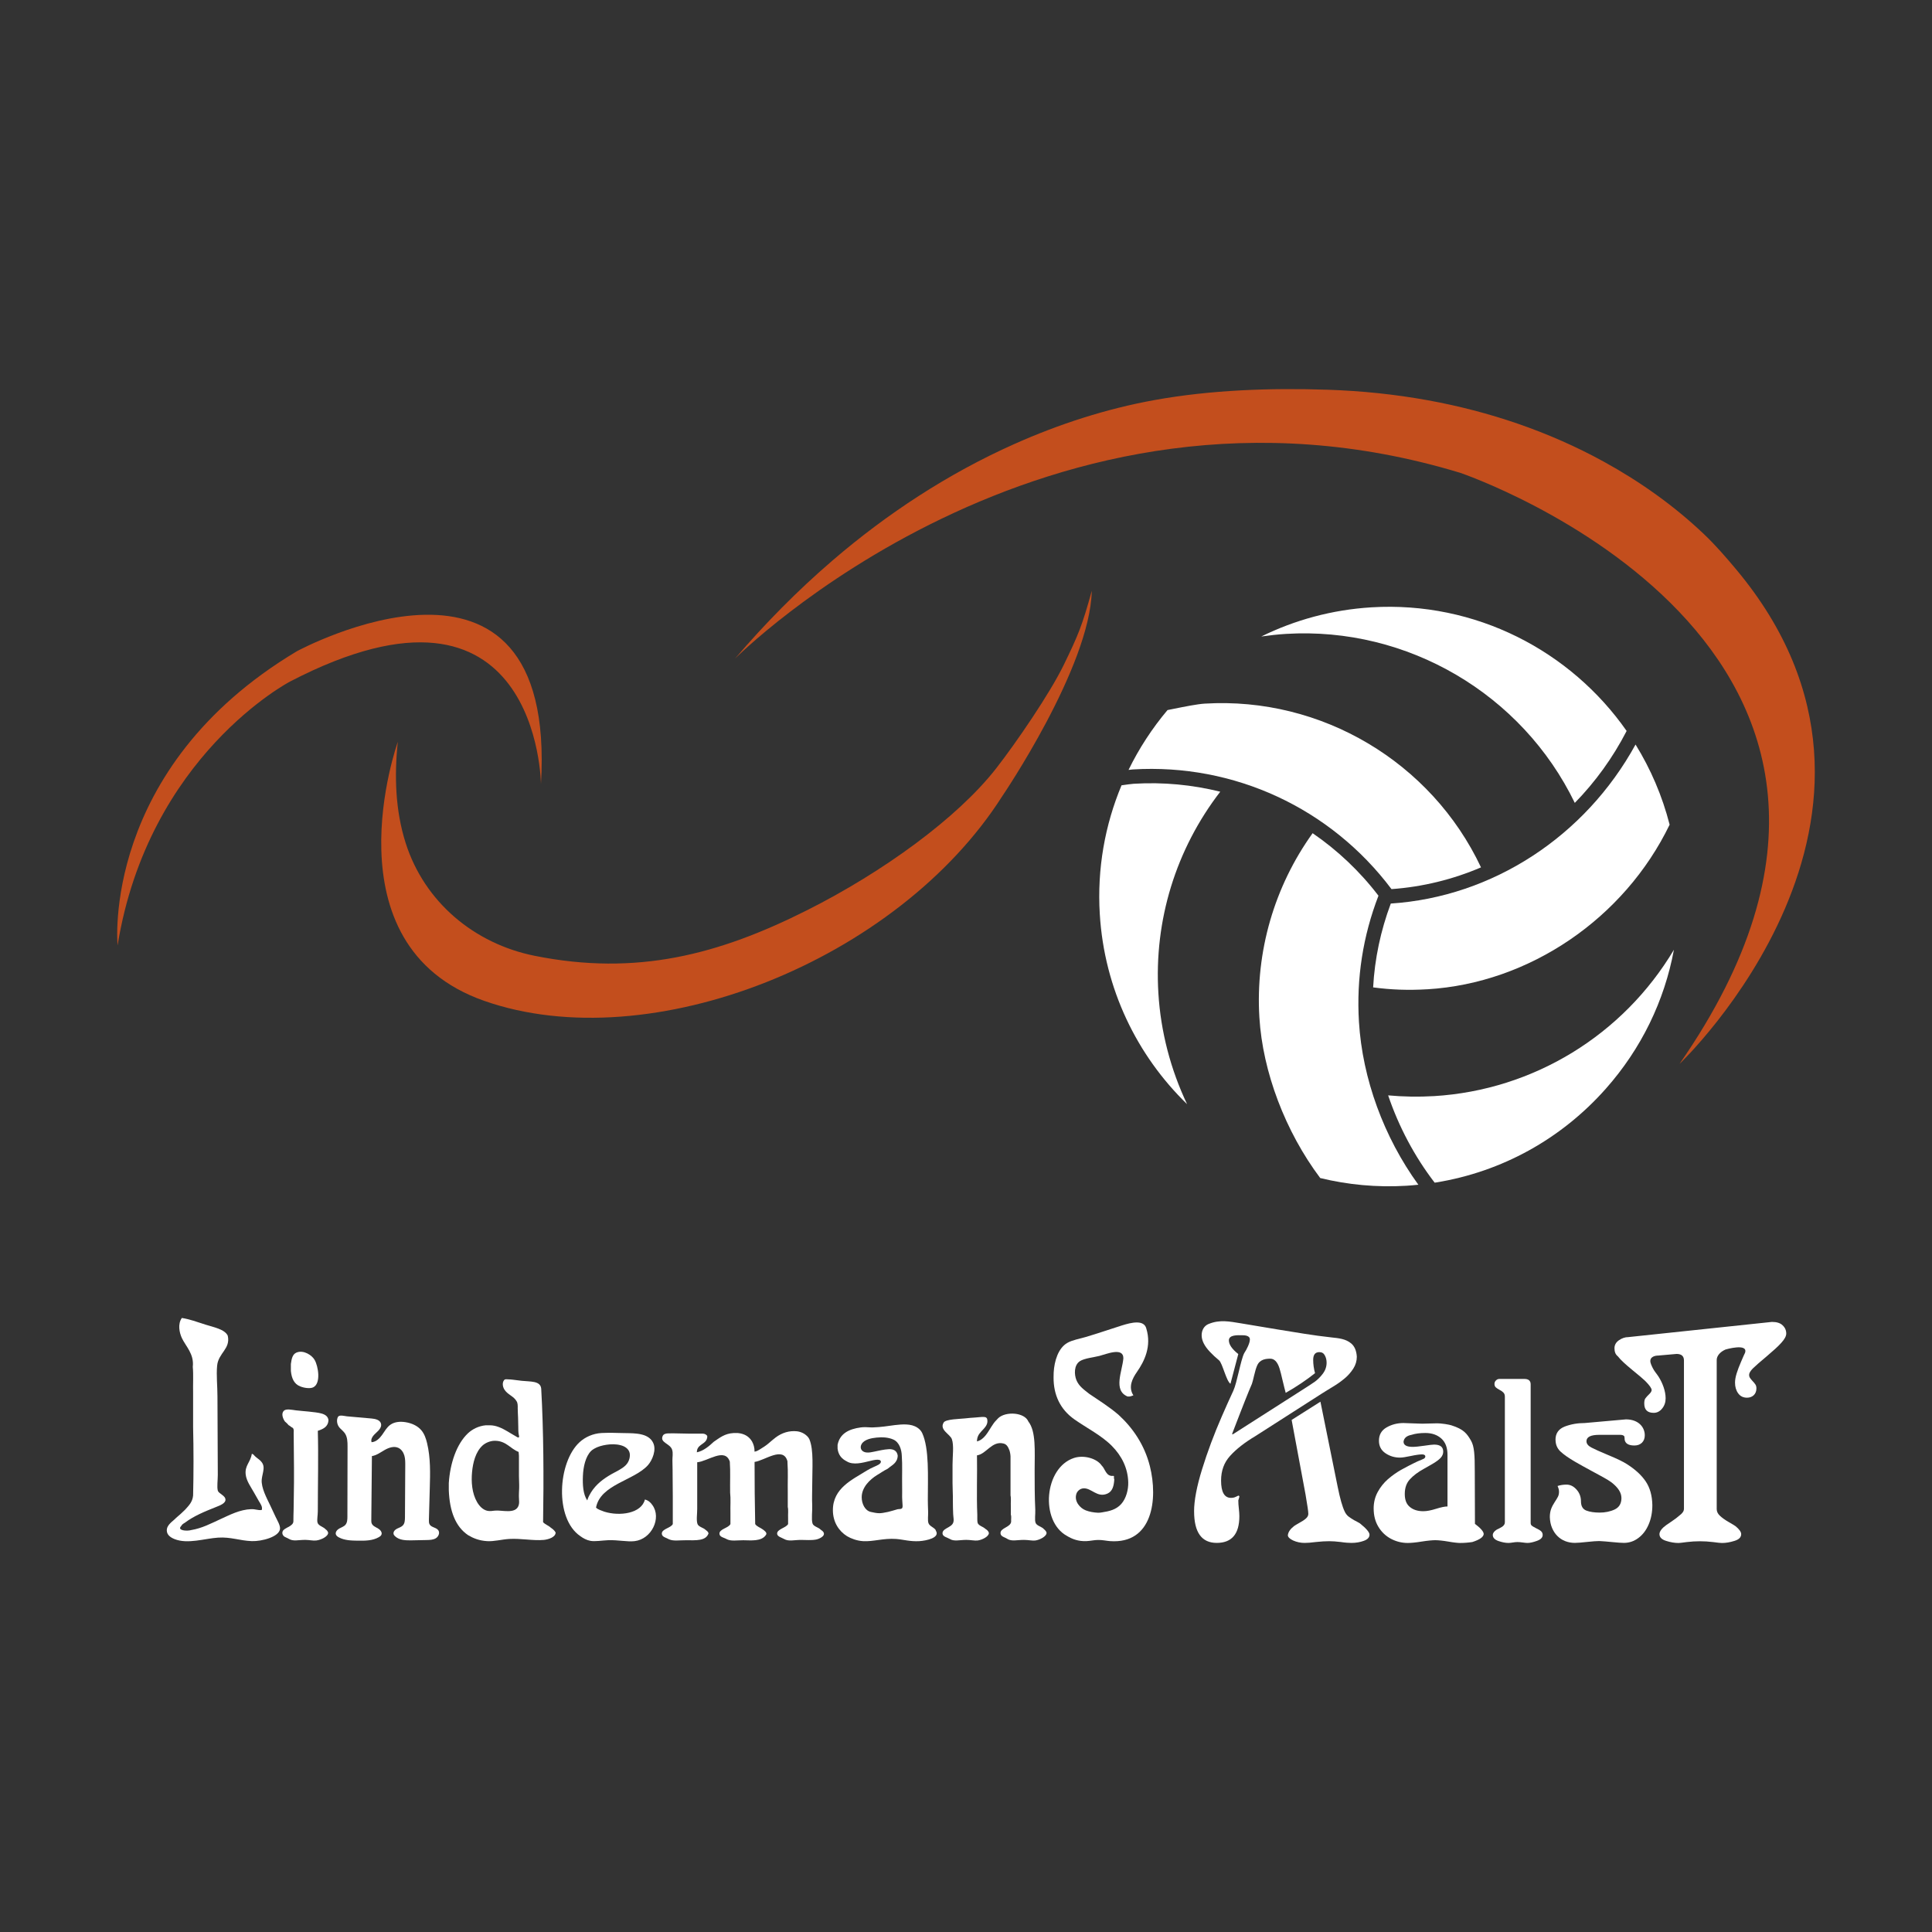 <?xml version="1.0" encoding="UTF-8"?>
<svg id="Laag_1" data-name="Laag 1" xmlns="http://www.w3.org/2000/svg" viewBox="0 0 1080 1080">
  <rect x="0" y="0" width="1080" height="1080" fill="#333333" stroke="none"/>
  <defs>
    <style>
      .cls-1 {
        fill: #fff;
      }

      .cls-2 {
        fill: #c34e1d;
      }
    </style>
  </defs>
  <path class="cls-2" d="M302.4,438.34s-1.11-129.61-140.25-57.36c0,0-79.18,41.26-96.42,147.5,0,0-9.59-98.8,100.19-164.41,0,0,145.76-79.17,136.48,74.27"/>
  <path class="cls-2" d="M222.38,414.69s-40.64,113.58,48.26,144.78c93.11,32.67,231.12-22.47,289.59-114.34,0,0,49.16-72.21,50.08-114.9-5.39,19.61-7.61,24.88-15.65,41.42-7.85,16.15-26.76,43.73-37.82,57.9-21.68,27.78-63.4,58.01-105.69,79.27-49.35,24.82-95.27,36.94-152.33,25.47-33.67-6.77-61.57-30.01-72.08-63.12-5.77-18.16-6.36-37.65-4.36-56.48"/>
  <path class="cls-2" d="M410.78,368.28s173.55-174.48,405.57-103.94c0,0,284.92,96.51,122.51,330.39,0,0,146.63-139.22,31.55-276.57-5.69-6.79-11.39-13.38-17.82-19.51-16.79-15.99-35.91-29.51-56.21-40.66-30.56-16.76-63.95-28.02-98.2-34.24-18.5-3.36-37.25-5.27-56.04-5.89-31.87-1.06-65.16.08-96.7,5.76-27.07,4.89-53.47,13.45-78.57,24.66-36.83,16.45-70.9,38.76-101.46,65.01-19.62,16.85-37.83,35.34-54.63,55"/>
  <path class="cls-1" d="M880.32,448.82c-29.47-60.83-93.49-98.58-161.38-94.47-4.65.28-9.28.81-13.88,1.46,18.71-9.21,39.51-14.96,61.6-16.31,58.32-3.53,111.39,24.42,142.64,69.11-7.73,15-17.55,28.52-28.98,40.22"/>
  <path class="cls-1" d="M682.14,442.55c-24.8,32.16-37.08,71.89-34.6,112.63,1.3,21.54,6.85,42.68,16.05,62.06-27.95-27.16-46.27-64.4-48.8-106.27-1.55-25.46,2.93-49.91,12.16-71.99.08-.01.15-.01.22-.02,2.4-.34,5.38-.76,6.63-.83,16.51-1,32.76.57,48.34,4.44"/>
  <path class="cls-1" d="M733.76,465.76c13.85,9.49,26.3,21.21,36.81,34.95-8.68,22.5-12.39,46.19-10.91,70.49,1.93,31.79,13.94,64.53,33.21,91.07-2.21.22-4.41.44-6.63.57-16.63,1.01-32.83-.55-48.23-4.31-19.49-25.96-32.16-59.31-34.01-89.81-2.23-36.75,8.35-73.15,29.76-102.96"/>
  <path class="cls-1" d="M827.89,484.87c-15.78,6.75-32.65,10.91-50.04,12.15-34.04-45.31-88.01-70.31-144.54-66.9-.63.04-1.5.13-2.45.26,5.88-12.05,13.21-23.26,21.79-33.45,1.04-.2,2.14-.43,3.29-.66,5.94-1.19,13.31-2.69,17.53-2.94,65.21-3.94,126.7,32.7,154.42,91.54"/>
  <path class="cls-1" d="M797.96,553c-10.76.65-20.47.28-30.37-1.05.88-16.06,4.21-31.73,9.87-46.86,56.91-3.72,108.67-37.55,136.82-88.9,8.46,13.68,14.94,28.74,19.05,44.8-25.36,52.46-78.44,88.58-135.37,92.02"/>
  <path class="cls-1" d="M801.58,612.74c55.85-3.38,105.86-34.32,134.15-81.83-5.29,28.6-18.25,55.33-38.04,77.66-24.97,28.19-58.21,46.46-94.89,52.43-.27.04-.54.07-.82.11-11.21-14.57-20.06-31.29-26-48.79,8.48.77,17.07.93,25.59.41"/>
  <path class="cls-1" d="M589.01,767.22c.37-6.36,2.5-13.56,7.61-16.52,2.72-1.6,6.94-2.31,10.14-3.26,6.7-1.97,13.16-4.22,20.3-6.48,5.32-1.67,12.48-3.45,13.76,1.78,2.97,9.83-1.03,18.11-5.24,24.15-2.58,3.68-5.03,8.49-2.01,13.12-1,.29-1.73.83-3.25.64-8.25-3.38-2.91-14.25-2.35-21.38,0-6.41-9.66-2.25-13.41-1.3-2.96.76-8.4,1.31-10.87,2.92-3.45,2.25-3.2,7.5-2,10.52,1.46,3.63,4.4,5.49,7.25,7.79,5.57,3.76,11.32,7.38,16.3,11.66,7.88,7.22,14.53,16.68,17.57,28.84,4.56,18.24,1.58,43.51-22.28,41.8-2.23-.17-4.35-.72-6.89-.65-2.11.04-4.26.57-6.33.65-4.53.18-7.98-1.14-10.88-2.92-15.16-8.25-12.74-38.18,3.98-43.58,5.69-1.84,12.89.43,15.41,4.21,2.04,1.9,2.39,6.17,6.34,5.83.25-.01.51-.02.55.16-.03.66-.05,1.33.18,1.79-.21,3.6-.99,6.67-3.81,7.93-5.8,2.59-9.01-3.37-13.59-2.91-1.87.19-3.34,1.6-3.8,3.09-1.33,4.21,2.11,8.01,5.27,9.21,2.17.83,4.48,1.2,6.8,1.32.75.03,1.49-.08,2.24-.2,4.04-.62,7.92-1.49,10.77-4.68,2.78-3.12,4.03-8.02,3.92-12.15-.2-7.88-3.62-14.7-9.08-20.25-5.88-5.97-13.98-9.96-21.01-14.9-8-5.64-11.72-13.77-11.65-23.51,0-.91.01-1.83.06-2.73"/>
  <path class="cls-1" d="M162.6,762.51c.39-3,.93-5.5,3.15-6.42,3.91-1.64,8.7,1.49,10.15,4.16,2.01,3.47,3.66,13.2-.87,15.3-1.8.83-5.15.3-7.17-.54-3.4-1.27-4.85-4.44-5.26-8.67v-3.82Z"/>
  <path class="cls-1" d="M285.91,780.37c-.17-.11-.34-.24-.5-.35-1.32-.92-2.51-1.82-3.41-3.19-.98-1.51-1.41-3.84-.18-5.37.55-.66,1.55-.41,2.3-.39.8.01,1.59.08,2.38.17,1.74.19,3.45.46,5.18.64,4.89.53,10.41-.07,10.86,4.36,1.34,23.79,1.46,49.73,1.05,74.67,1.18,1.32,3.1,1.9,4.38,3.13,1.04.69,1.99,1.5,2.62,2.61.07,2.59-3.91,3.9-6.64,4.17-5.91.54-12.67-.92-19.26-.54-4.29.26-8.46,1.47-12.44,1.22-4.4-.27-7.72-1.64-10.51-3.29-7.23-4.83-10.42-13.64-10.86-25.18v-3.99c.72-11.05,4.35-21.82,10.68-27.8,2.44-2.3,5.93-4.12,9.98-4.5h2.29c3.55,0,6.79,1.61,9.79,3.37,1.51.88,3,1.84,4.54,2.68.45.24,1.51,1.1,1.89.67.31-.34,0-1.21-.08-1.58-.27-1.43-.22-2.88-.25-4.31-.02-1.5-.07-3.01-.1-4.52-.01-.3-.02-.61-.03-.91-.03-1.62-.19-3.23-.18-4.84.01-1.33.1-2.99-.71-4.12-.67-1.15-1.71-2.03-2.79-2.8M290.1,816c.06-1.57-.02-2.99-.18-4.35-4.78-1.91-6.98-6.22-13.31-6.25-2.41-.01-5.15,1.09-6.82,2.6-3.97,3.6-5.41,9.68-5.9,14.8-.54,5.6-.07,11.93,2.81,16.91,1.25,2.16,3.12,4.19,5.61,4.81,1.46.37,2.95.08,4.4-.08,3.78-.4,11.54,2.17,13.21-2.91.38-1.17.29-2.43.21-3.63-.16-2.06.02-4.08.09-6.13.07-2.23-.12-4.45-.12-6.67v-9.1Z"/>
  <path class="cls-1" d="M159.27,794.64c-1.18-1.69-2.21-4.54-.53-6.07,1.29-1.19,4.45-.46,6.66-.18,2.73.35,4.97.43,7.17.69,5.42.66,10.43.78,11.04,4.69-.13,3.84-2.95,5.06-5.95,6.07.4,13.84,0,30.43,0,44.98,0,2.14-.54,4.78-.18,6.25.47,1.94,3.38,2.42,4.55,3.83.66.45,1.18,1.03,1.41,1.9.02,2.06-3.81,3.99-6.66,4.34-1.76.22-3.97-.34-6.13-.34-3.82-.02-6.67.95-9.11-.54-.85-.36-1.58-.85-2.45-1.21-1.3-.81-1.78-2.61-.53-3.82,1.56-1.49,5.51-2.3,5.45-4.9-.05-2.17.12-4.36.13-6.54.02-5.04.2-10.08.2-15.13v-8.52c0-6.48-.17-12.95-.17-19.44.17-1.45-.07-2.49-1.05-2.79-.61-.37-1.06-.91-1.76-1.21-.63-.76-1.32-1.47-2.09-2.08"/>
  <path class="cls-1" d="M558.05,792.73c4.16-3.88,14.67-3.29,16.82,1.91,4.37,5.61,3.5,16.54,3.5,27.27,0,7.06,0,14.65.36,22.05.11,2.39-.44,5.71.17,7.29.58,1.51,2.63,1.96,4.03,2.95.75.82,1.79,1.34,2.1,2.61.11,2.03-3.8,4-6.3,4.34-1.56.21-3.91-.34-6.31-.34-3.78-.02-6.89.95-9.28-.54-1.41-.99-3.72-1.23-3.85-3.12-.22-3.11,5.76-3.35,5.95-6.6-.11-1.21.24-2.89-.18-3.82v-4.68c-.11-1.97.24-4.4-.17-6.1v-20.66c.08-1.68-.18-3.06-.53-4.34-.74-1.92-1.47-3.51-3.33-4-6.51-1.71-9.69,5.92-14.89,6.6.2,10.3-.3,22.35.18,33.18.07,1.48-.13,3.43.18,4.52.47,1.66,3.1,2.15,4.2,3.29.91.6,1.83,1.2,2.09,2.42-.01,2.01-3.82,3.87-6.3,4.18-1.62.2-3.94-.34-6.3-.34-3.69-.01-6.89,1.02-9.29-.54-1.47-.85-3.85-1.23-4.03-2.95-.2-1.88,1.97-2.78,3.29-3.56.83-.48,1.69-1.01,2.27-1.79,1.18-1.57.43-3.84.39-5.63-.06-2.49-.2-4.98-.16-7.46.07-3.29-.19-6.58-.19-9.86v-10.24c0-4.84.86-10.76-.36-14.24-.99-2.87-7.19-5.22-4.56-9.39,1.19-1.85,9.02-1.93,11.91-2.25,1.88-.2,3.78-.4,5.66-.49,1.23-.06,2.45-.27,3.69-.31,1.18-.04,2.75-.17,3.05,1.29.86,4.19-3.49,5.98-5.05,9.2-.48,1-.68,2.08-.68,3.18,4.03-1.01,6.05-5.11,8.11-8.31.81-1.25,1.64-2.53,2.72-3.56.38-.36.69-.8,1.08-1.15"/>
  <path class="cls-1" d="M190.29,798.61c-.38-.39-.73-.81-1.02-1.27-.91-1.45-1.2-3.63-.39-5.2.76-1.48,3.66-.54,5-.41,4.59.4,9.19.82,13.78,1.22,2.11.19,4.66.73,5.29,2.75.63,1.98-1.11,3.85-2.67,5.23-1.56,1.38-3.26,3.31-2.57,5.27,2.46-.13,4.45-2.07,5.88-4.08,1.43-2.01,2.64-4.28,4.66-5.7,2.4-1.68,5.57-1.87,8.46-1.41,3.35.54,6.69,1.95,8.86,4.56,1.69,2.02,2.55,4.59,3.17,7.15,1.98,8.21,1.76,16.76,1.51,25.2-.16,5.89-.32,11.78-.49,17.67-.02.91-.03,1.87.44,2.64,1.04,1.69,3.76,1.6,4.85,3.26.95,1.43.06,3.5-1.41,4.4-1.47.9-3.28.96-5.01,1-2.8.06-5.6.11-8.41.17-3.32.06-7.03-.01-9.41-2.32-.35-.33-.66-.71-.78-1.15-.36-1.23.71-2.42,1.84-3.01,1.13-.59,2.45-.93,3.33-1.86,1.1-1.17,1.17-2.95,1.18-4.56.06-9.61.11-19.24.16-28.87.01-1.87.02-3.78-.49-5.58-.51-1.8-1.64-3.53-3.33-4.33-2.42-1.14-5.3-.18-7.63,1.14-2.32,1.32-4.55,3.03-7.19,3.44l-.34,35.73c-.01.64-.01,1.3.22,1.89.54,1.4,2.11,2.03,3.42,2.76,1.3.74,2.6,2.18,2.02,3.57-.26.62-.83,1.03-1.41,1.36-3.5,2.03-7.75,2.03-11.79,1.98-3.65-.06-7.46-.13-10.67-1.89-.65-.36-1.31-.84-1.57-1.55-.47-1.29.63-2.63,1.82-3.32,1.19-.68,2.6-1.08,3.5-2.12,1.04-1.22,1.1-2.97,1.1-4.57.02-13.08.04-26.15.08-39.23,0-2.55-.06-5.29-1.51-7.37-.68-.97-1.62-1.74-2.45-2.6"/>
  <path class="cls-1" d="M424.95,810.1c1.57-.95,3.05-1.89,4.47-3.07,1.38-1.15,2.71-2.39,4.16-3.46,3.49-2.63,7.56-3.93,11.96-3.47,1.46.16,2.96.71,4.18,1.51,1.03.68,2.24,1.77,2.73,2.94,2.52,6.04,1.58,16.02,1.58,26.4,0,3.36-.17,6.98,0,10.42.15,3.32-.55,7.88.17,10.24.5,1.66,3.2,2.15,4.38,3.31.59.58,1.29.82,1.75,1.59,1.31,2.25-2.64,3.84-4.22,4.12-2.75.49-5.61.19-8.38.19-3.69-.01-6.9,1-9.46-.53-1.41-.8-3.79-1.32-3.85-2.96-.1-2.54,5.06-3.27,6.13-5.38v-3.47c-.11-1.96.24-4.39-.18-6.08v-8.16c-.12-5.49.24-11.45-.17-16.67v-.68c-2.32-8.7-12.8-.38-18.39.34.01,11.69.09,23.3.35,34.74.94,1.43,2.82,1.94,4.2,2.96.77.57,2.62,1.8,1.89,2.98-2.46,3.99-8.8,3.1-12.75,3.1-3.53,0-6.68.62-9.11-.53-1.47-.92-4.02-1.18-4.2-2.96-.29-2.82,5.04-3.26,6.13-5.56v-6.25c-.11-3.7.24-7.87-.17-11.28-.11-5.74.22-11.92-.18-17.38-2.72-8.08-12.37-.09-18.22.36v26.04c0,2.87-.59,6.54.18,8.52.62,1.57,3.28,2.05,4.38,3.13.69.58,1.55,1.01,1.76,2.08-1.48,4.26-6.78,3.87-12.8,3.83-3.59-.03-6.78.59-9.29-.53-1.54-.92-3.97-1.25-4.02-3.14-.07-2.72,5.08-3.13,6.13-5.38v-15.8c-.12-6.54-.01-13.09-.2-19.62-.06-2.01.45-4.12-.15-6.08-1.09-3.6-7.06-3.94-5.26-7.81.53-1.13,1.94-1.34,3.05-1.38,4.12-.11,8.27.16,12.4.16h7.15c1.09.08,1.74.58,2.26,1.22.12.93-.12,1.48-.35,2.08-1.31,2.86-5.48,2.89-5.43,7.12,3.68-.76,6.89-3.48,9.47-5.91,3.17-2.12,6-4.59,11.04-4.86h2.44c3.83.38,6.31,2.07,7.88,4.7.84,1.55,1.43,3.33,1.41,5.71,1.31-.19,2.2-.81,3.15-1.38"/>
  <path class="cls-1" d="M324.43,858.73c-14.56-9.82-12.67-41.44-.35-52.63,2.99-2.71,7.32-4.78,12.26-5.04,1.8-.08,3.78-.11,5.58-.11s3.97.09,5.83.13c2.91.08,5.47.01,8.37.35,1.01.11,2.01.3,2.99.57,2.49.67,4.81,2.04,5.95,4.45,2.07,4.01-.44,9.82-2.8,12.52-7.69,8.68-26.63,10.76-29.08,23.79,1.12,1.14,2.94,1.6,4.55,2.25,8.74,2.76,20.88,1.01,22.77-6.77,1.97.48,3.2,1.68,4.21,3.13,5.22,7.22-.48,19.05-9.99,20.14-4.11.48-9.29-.75-14.88-.52-3.52.15-7.17.83-9.8.35-2.19-.41-4.1-1.49-5.6-2.6M351.96,812.17c-.26-1.18-1.01-2.17-1.96-2.88-.91-.68-1.96-1.12-3.05-1.4-2.53-.68-5.27-.65-7.85-.27-2.44.36-4.96,1.03-7.1,2.3-.58.35-1.14.74-1.61,1.22-3.06,3.07-4.36,8.82-4.55,14.06-.18,4.75.07,10.08,2.44,13.55.44-1.76,1.31-3.1,2.11-4.52,2.81-4.49,6.81-7.54,11.55-10.24,2.66-1.51,5.6-2.72,7.81-4.89,1.04-1.03,1.78-2.35,2.12-3.79.24-.97.32-2.12.1-3.15"/>
  <path class="cls-1" d="M107.77,764.05c.82-7.18-3.92-11.4-6.11-16.08-1.37-2.97-2.44-7.8,0-11.22,4.33.68,8.52,2.21,13.28,3.75,4.27,1.36,10.72,2.55,12.37,6.15,1.69,7.4-5.23,9.61-5.93,16.74-.52,5.42.18,11.27.18,17.38,0,14.1.19,28.99.19,43.7,0,2.99-.55,6.73,0,8.77.49,1.83,4.34,2.71,4.29,5.19-.02,1.93-3.1,3.15-5.01,3.89-6.72,2.69-12.57,5.04-17.75,8.94-.81.47-1.57.96-1.98,1.79-2.58,2.58,3.32,2.97,5.57,2.27,6.13-1.02,11.18-3.75,16.49-6.17,5.13-2.34,10.76-5.3,17.02-5.52,2.47-.09,3.66.73,5.92.48.64-1.75-.73-3.53-1.62-5.03-.88-1.52-1.8-3.13-2.68-4.71-1.76-3.17-4.24-6.45-4.65-10.07-.62-5.08,2.7-6.89,3.4-11.54.68-.16,1.33.84,1.74,1.23.95.94,2.11,1.61,3.06,2.55,1.41,1.38,1.94,2.76,1.77,4.72-.17,1.96-.83,3.84-1.01,5.79-.41,4.68,2.96,10.67,4.66,14.3.88,1.9,1.97,4.16,3.05,6.49.98,2.12,2.72,4.82,2.51,6.84-.48,4.46-10.23,7.01-15.78,6.82-6.84-.26-11.68-2.41-18.83-1.95-7.5.47-16.96,3.76-24.37.81-2.33-.96-4.2-2.33-4.3-4.71-.15-3.36,3.54-5.29,5.2-7.15,1.75-1.45,3.42-2.97,5.01-4.55,1.98-2.21,4.16-4.25,4.49-7.96.3-12.35.3-25.83,0-38.18v-19.16c-.12-4.83.24-10.06-.18-14.62"/>
  <path class="cls-1" d="M486.96,797.92c.43.01.84.01,1.25,0,4.05-.11,8.06-.75,12.06-1.29,4.06-.45,8.99-.94,12.57,1.45,1.1.72,2.1,1.78,2.66,2.98,4.01,8.7,3.16,24.29,3.16,37.35,0,2.03.09,4.34.16,6.59.09,2.11-.35,4.91.19,6.43.59,1.73,3.01,2.34,4.02,3.82-.06.28.17.29.17.52,2.32,3.84-5.3,5.49-9.28,5.74-5.23.31-9.14-.94-12.95-1.22-7.12-.52-12.82,1.59-18.57,1.22-3.47-.22-6.7-1.46-8.92-2.78-4.63-2.89-7.84-7.92-7.89-14.41-.1-12.6,11.29-17.37,18.9-22.24,1.36-.84,2.54-1.4,4.39-2.24,1.05-.5,3.85-1.46,3.5-2.96-.39-1.68-4.68-.53-6.13-.17-3.9.93-9.3,2.49-12.96.17-2.72-1.36-4.66-3.48-5.08-7.12v-2.08c1.24-6.3,6.29-8.84,12.95-9.74,1.89-.29,3.87-.07,5.79-.01M486.62,811.86c.69-.1,1.37-.25,1.98-.37,2.7-.57,5.42-1.22,8.18-1.39,2.61-.15,4.7.84,5.05,3.64-.15,4.13-3.28,5.3-5.6,7.29-2.21,1.05-4.06,2.47-6.13,3.64-3.69,2.35-8.41,6.61-8.4,12.34,0,3.5,1.77,7.42,5.08,8.16,1.59.36,3.2.71,4.84.73.71,0,1.4-.11,2.1-.22,1.83-.29,3.53-.65,5.29-1.21.92-.29,1.86-.58,2.8-.81.8-.18,2.14.12,2.59-.77.32-.65.08-2.03.06-2.75-.04-1.1-.16-2.19-.16-3.28,0-2.08.05-4.18,0-6.27-.1-5.42.19-12.11-.18-16.67-.09-3.48-1.33-7.69-4.74-9.21-2.87-1.29-6.31-1.41-9.39-1.09-2.71.28-6.71.97-8.28,3.53-.82,1.32-.78,2.97.5,3.98,1.21.94,2.86.96,4.42.74"/>
  <path class="cls-1" d="M667.5,844.83c0-6.07,1.5-13.92,4.48-23.55,2.99-9.68,6.67-19.53,11.04-29.55,2.2-5.08,4.34-9.84,6.41-14.28,2.07-4.45,4.1-17.11,6.08-21,.81-1.25,1.55-2.55,2.14-3.93.48-1.13,1.04-2.53,1.04-3.79-.01-2.21-2.93-2.33-4.57-2.33-2.06,0-7.17-.35-7.17,2.87,0,2.33,1.75,4.87,5.26,7.65l-4.37,16.62c-2.35-1.5-4.48-11.54-6.39-13.11-1.89-1.56-3.62-3.16-5.15-4.8-3.05-3.23-4.57-6.3-4.57-9.2s1.39-5.3,3.87-6.31c6.32-2.58,11.64-1.41,18.11-.37,6.24,1,14.41,2.45,20.66,3.45,10.29,1.65,19.6,3.31,30.04,4.44,3.84.41,7.83.76,10.89,3.33,1.92,1.6,2.97,4.09,3.17,7.45,0,2.39-.67,4.61-1.98,6.66-1.36,2.1-2.95,3.9-4.78,5.43-.93.77-1.94,1.56-3.01,2.33-1.08.77-2.24,1.55-3.5,2.29-1.24.75-2.41,1.46-3.47,2.12-1.06.66-2.05,1.28-2.96,1.85l-37.06,23.73c-5.94,3.54-10.61,7.19-14.02,10.96-3.41,3.7-5.1,8.33-5.1,13.86,0,6.44,1.85,9.67,5.55,9.67,1.03,0,1.95-.2,2.76-.62.81-.41,1.25-.63,1.32-.63.39,0,.59.21.59.63-.1.34-.2.67-.29,1.03-.11.35-.2.68-.3,1.02,0,.71.02,1.43.08,2.19.04.75.11,1.54.22,2.36.09.83.16,1.59.21,2.3.06.69.08,1.34.08,1.94,0,9.97-4.22,14.95-12.65,14.95s-12.65-5.89-12.65-17.66M718.72,778.63c-.2-.75-.45-1.7-.74-2.85-.29-1.17-.63-2.51-.99-4.07-.35-1.55-.66-2.88-.96-4-.29-1.11-.55-2.03-.77-2.76-1.14-3.62-2.87-5.43-5.14-5.43-2.15,0-5.87.18-7.41,3.93-1.19,2.59-2.32,8.85-2.87,10.11-.55,1.25-1.14,2.66-1.78,4.21-.64,1.56-1.34,3.29-2.1,5.23-.76,1.93-1.6,4.08-2.53,6.45-.91,2.36-1.76,4.55-2.54,6.56-.78,2.01-1.49,3.84-2.13,5.54l.29.31,38.86-24.83c1.62-1.01,3-1.91,4.17-2.68,1.16-.77,2.13-1.42,2.89-1.94.76-.55,1.51-1.19,2.26-1.93.75-.74,1.48-1.57,2.19-2.51,1.45-1.9,2.16-3.98,2.16-6.21,0-1.5-.32-2.86-.99-4.08-.64-1.22-1.65-1.83-3.06-1.83-2.3,0-3.45,1.43-3.45,4.31,0,2.48.35,4.96,1.03,7.45-2.44,1.95-5.03,3.83-7.74,5.65-2.7,1.84-5.59,3.61-8.65,5.35M729.86,835.74l-7.83-41.99,16.1-10.19,9.64,47.59c1.32,6.56,2.63,11.16,3.93,13.83.49,1.06,1.17,1.96,2.02,2.68.47.37.97.73,1.54,1.09.55.37,1.14.73,1.78,1.09.66.35,1.25.65,1.76.93.52.29.95.54,1.33.75,3.62,2.9,5.43,5.02,5.43,6.36,0,1.54-1.05,2.68-3.16,3.45-2.11.78-4.43,1.17-6.95,1.17-.72,0-1.56-.03-2.56-.11-1-.08-2.12-.2-3.37-.39-2.5-.31-4.64-.46-6.43-.46-2.19,0-4.68.15-7.5.46-1.42.19-2.66.31-3.7.39-1.04.08-1.92.11-2.63.11-2.25,0-4.38-.45-6.39-1.36-1.97-.93-2.95-1.92-2.95-2.95.18-1.74,1.32-3.43,3.45-5.09.2-.16.55-.39,1.04-.68.48-.29,1.12-.66,1.91-1.11,1.62-.87,2.87-1.7,3.73-2.48.86-.78,1.31-1.64,1.31-2.58,0-.66-.13-1.87-.39-3.61-.26-1.74-.63-4.03-1.12-6.91"/>
  <path class="cls-1" d="M941.34,843.55v-83.04c0-2.44-1.38-3.65-4.13-3.65l-10.3.91c-1.77,0-4.27.69-4.37,2.87-.06,1.28.76,2.88,1.31,4.01.88,1.85,2.25,3.26,3.33,4.96,2.17,3.47,3.92,7.93,3.92,12.07,0,2.2-.65,4.1-1.95,5.7-1.3,1.61-2.87,2.41-4.73,2.41-3.52,0-5.27-1.75-5.27-5.24,0-1.34.21-2.31.65-2.87.48-.67,1.19-1.45,2.08-2.3.93-.89,1.4-1.66,1.4-2.33,0-.99-1.2-2.68-3.59-5.09-.61-.59-1.51-1.4-2.72-2.42-1.22-1.03-2.73-2.27-4.54-3.75-1.8-1.48-3.38-2.85-4.74-4.1-1.36-1.25-2.47-2.43-3.35-3.55-1.22-.93-1.84-2.42-1.84-4.47,0-1.8.83-3.29,2.5-4.47,1.69-1.15,3.42-1.74,5.18-1.74l80.35-8.5c2.69,0,4.68.63,5.97,1.91,1.34,1.24,2.02,2.78,2.02,4.62,0,.73-.24,1.51-.69,2.35-.46.84-1.14,1.77-2.06,2.79-.92,1.03-2.06,2.16-3.43,3.41-1.36,1.24-2.95,2.62-4.75,4.16-3.63,3.03-6.19,5.26-7.64,6.68-1.46,1.45-2.19,2.68-2.19,3.69,0,.31.03.59.1.84.07.25.18.49.32.73.16.26.35.52.59.81.25.28.54.62.88,1.01.75.77,1.29,1.45,1.66,2.02.36.57.54,1.27.54,2.1s-.13,1.57-.4,2.22c-.27.65-.63,1.19-1.09,1.62-.47.45-1.02.78-1.66,1.03-.64.25-1.33.37-2.1.37-2.11,0-3.75-.8-4.93-2.41-1.19-1.62-1.78-3.63-1.78-6.02,0-1.48.3-3.19.91-5.17.58-1.89,1.4-4.06,2.46-6.49.53-1.22,1-2.3,1.4-3.24.41-.95.52-1.05.82-1.75,1.91-5.61-10.87-1.87-10.87-1.87-3.1,1.33-4.96,3.62-4.96,5.85v83.36c0,1.37.59,2.61,1.78,3.73.59.57,1.31,1.14,2.14,1.74.84.61,1.8,1.21,2.89,1.84,1.09.62,1.94,1.11,2.54,1.49.62.37,1.01.63,1.17.76,2.11,1.73,3.16,3.22,3.16,4.46,0,1.74-1.24,2.99-3.75,3.76-2.47.78-4.78,1.18-6.94,1.18-.39,0-1.01-.04-1.83-.12-.82-.08-1.87-.2-3.14-.39-2.55-.31-5.02-.46-7.41-.46s-4.86.15-7.43.46c-1.3.19-2.31.31-3.06.39-.74.08-1.22.12-1.46.12-2.17,0-4.49-.39-6.95-1.18-2.47-.77-3.71-2.03-3.71-3.76,0-1.19.75-2.47,2.25-3.84.74-.67,2.15-1.7,4.24-3.07,1.06-.72,1.98-1.37,2.76-1.94.75-.57,1.37-1.08,1.84-1.51,1.7-1.24,2.57-2.47,2.57-3.65"/>
  <path class="cls-1" d="M767.88,843.29c0-3.37.75-6.45,2.25-9.22,1.49-2.76,3.41-5.14,5.71-7.18,2.33-2.01,4.77-3.74,7.33-5.21,1.3-.72,2.7-1.48,4.22-2.26,1.51-.8,3.16-1.6,4.94-2.45,1-.41,1.79-.75,2.41-1.01.6-.27,1.02-.45,1.22-.55.43-.25.69-.62.81-1.11,0-.85-.61-1.28-1.83-1.28-1.43,0-3.54.3-6.34.9-1.38.29-2.58.52-3.57.67-1,.16-1.83.22-2.47.22-2.98,0-5.68-.81-8.08-2.44-2.43-1.66-3.64-3.99-3.64-6.99,0-3.35,1.42-5.83,4.28-7.45,2.85-1.64,6.01-2.44,9.46-2.44.98,0,2.63.06,5.01.18,2.34.12,4.12.18,5.36.18,1.58,0,4.12-.06,7.61-.18,3.45-.12,7.7.75,8.75,1.09,6.9,2.17,8.7,4.63,10.97,8.52,1.89,3.27,2.13,8.03,2.13,17.41l.1,29.16c3.25,2.45,4.89,4.36,4.89,5.7-.16,1.68-2.26,3.16-6.35,4.45-1.01.16-2.08.29-3.23.38-1.14.1-2.39.15-3.72.15-.58,0-1.43-.07-2.52-.19-1.1-.12-2.43-.31-4-.59-1.58-.27-2.96-.46-4.17-.58-1.2-.12-2.23-.19-3.08-.19s-1.9.07-3.17.19c-1.27.12-2.76.31-4.46.58-1.68.28-3.17.47-4.45.59-1.29.12-2.38.19-3.27.19-3.34,0-6.49-.78-9.43-2.33-2.96-1.59-5.31-3.84-7.05-6.75-1.74-2.89-2.61-6.27-2.61-10.14M809.16,842.13v-28.88c0-3.99-1.14-7.03-3.44-9.1-2.3-2.06-5.28-3.1-8.94-3.1-3.06,0-5.64.35-7.74,1.03-2.7.52-4.18,1.78-4.45,3.82,0,1.94,1.71,2.91,5.14,2.91.71,0,1.58-.06,2.63-.16,1.06-.1,2.31-.26,3.74-.47,2.89-.43,4.74-.64,5.56-.64,3.41,0,5.11,1.31,5.11,3.93,0,1.32-.52,2.51-1.52,3.57-1.02,1.03-2.38,2.05-4.06,3.04-.85.5-1.7,1-2.55,1.48-.85.48-1.7.97-2.56,1.45-3.36,1.84-6.02,3.82-7.93,5.93-1.92,2.07-2.87,4.81-2.87,8.2s.95,5.73,2.87,7.29c1.89,1.57,4.4,2.35,7.5,2.35,1.92,0,4.28-.45,7.07-1.33,2.83-.89,4.97-1.33,6.44-1.33"/>
  <path class="cls-1" d="M841.23,851.07v-70.32c0-.95-.26-1.7-.78-2.26-.52-.56-1.24-1.08-2.19-1.55-.94-.5-1.65-.97-2.13-1.43-.47-.45-.71-1.09-.71-1.89,0-.76.28-1.42.83-1.95.56-.56,1.19-.84,1.89-.84h13.98c2.35,0,3.53,1.01,3.53,3.04v77.47c0,.71.24,1.23.73,1.61.24.16.56.36.97.62.42.25.92.52,1.51.81.62.29,1.14.56,1.57.82.44.27.8.54,1.09.81.29.28.49.59.64.92.15.34.2.72.2,1.15,0,1.4-1.05,2.5-3.16,3.26-2.14.78-3.93,1.18-5.36,1.18-.26,0-.6-.02-1.04-.07-.44-.03-.94-.1-1.54-.18-.59-.09-1.14-.15-1.64-.19-.5-.04-.96-.06-1.37-.06-.37,0-.77.01-1.22.06-.45.04-.91.1-1.39.19-.47.08-.92.15-1.32.18-.39.04-.75.07-1.06.07-1.67,0-3.55-.36-5.66-1.09-2.07-.75-3.12-1.86-3.12-3.35,0-1.08.76-2.1,2.27-3.05.47-.22.96-.46,1.48-.72.51-.25,1-.52,1.45-.82.44-.3.81-.65,1.09-1.04.29-.39.44-.85.44-1.37"/>
  <path class="cls-1" d="M869.53,804.88c0-3.61,1.71-6.07,5.17-7.43,3.42-1.31,7.16-1.97,11.22-1.97l22.98-2.04c6.98,0,10.54,4.31,10.54,8.89,0,.85-.13,1.64-.4,2.34-.27.69-.65,1.3-1.15,1.79-.49.5-1.11.88-1.83,1.17-.72.28-1.52.41-2.41.41-3.23,0-5.04-1.05-5.45-3.16,0-.81-.08-1.48-.22-2.02-.46-.52-1.22-.78-2.27-.78h-11.71c-4.77,0-7.16,1.2-7.16,3.57,0,1.37.89,2.53,2.66,3.48.91.47,2.15,1.06,3.75,1.79,1.59.73,3.54,1.57,5.85,2.52,4.59,1.88,8.05,3.55,10.37,5.02,4.64,2.95,8.15,6.17,10.51,9.69,2.35,3.5,3.59,7.91,3.69,13.22,0,3.98-.68,7.59-2.07,10.81-1.36,3.2-3.27,5.73-5.75,7.57-2.42,1.82-5.12,2.73-8.1,2.73-.65,0-1.5-.04-2.56-.11-1.06-.08-2.33-.18-3.81-.33-1.47-.15-2.82-.27-4.04-.37-1.22-.11-2.34-.18-3.33-.22-.71,0-1.61.04-2.72.12-1.11.09-2.44.21-4,.37-1.53.17-2.88.3-4.02.39-1.15.09-2.12.15-2.91.15-1.95,0-3.75-.34-5.44-1-1.67-.66-3.13-1.62-4.37-2.88-1.24-1.24-2.22-2.76-2.97-4.53-.74-1.77-1.14-3.76-1.22-5.98,0-1.71.24-3.2.69-4.48.46-1.27,1.12-2.54,1.97-3.83.43-.64.8-1.21,1.1-1.73.3-.5.55-.95.76-1.34.4-.76.62-1.71.62-2.86,0-.91-.27-1.97-.81-3.17,1.55-.52,3.22-.77,5-.77,2.08,0,3.96.92,5.6,2.77,1.65,1.84,2.48,4.05,2.48,6.63s.99,4.31,2.96,5.1c1.98.76,4.48,1.14,7.5,1.14s5.96-.58,8.44-1.77c2.49-1.21,3.72-3.34,3.72-6.36s-1.85-5.88-5.58-8.78c-1.28-.91-2.61-1.75-4.02-2.51-.69-.41-1.66-.94-2.86-1.58-1.2-.64-2.66-1.43-4.36-2.36-1.7-.93-3.29-1.8-4.78-2.62-1.49-.82-2.89-1.61-4.21-2.38-3.71-2.15-6.49-4.1-8.33-5.84-1.79-1.74-2.69-3.9-2.69-6.49"/>
</svg>